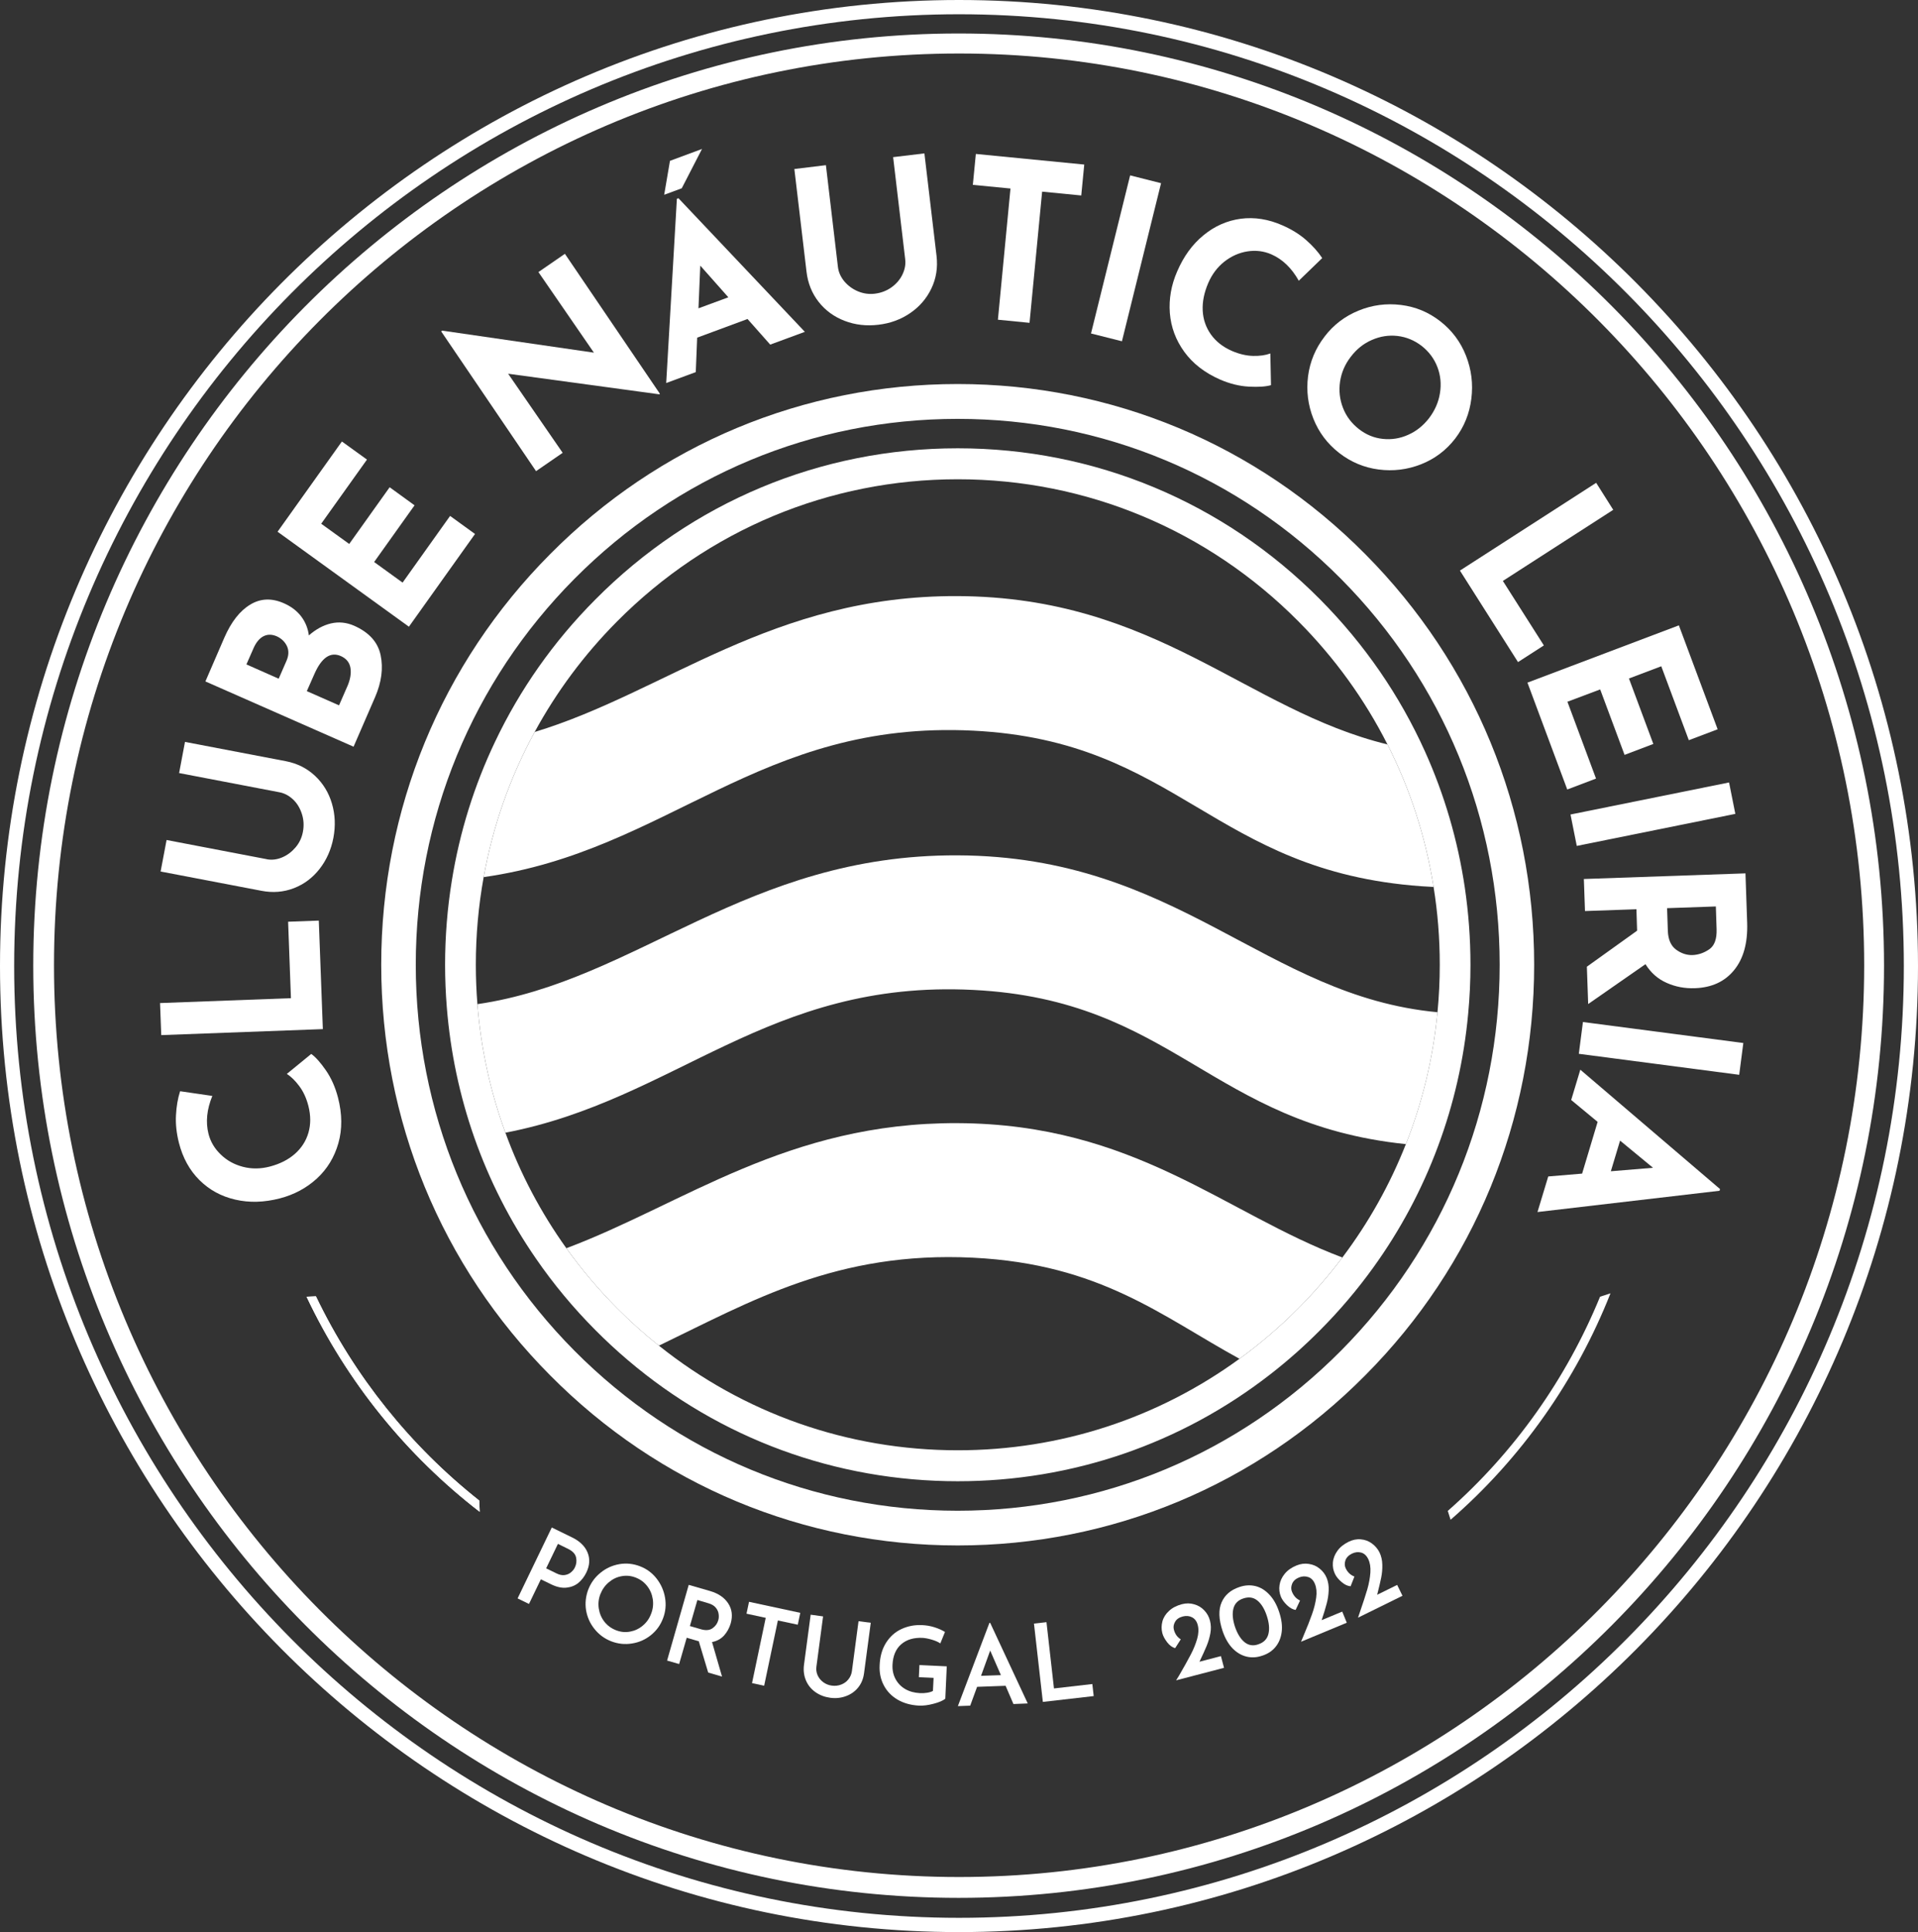 <svg width="138" height="139" viewBox="0 0 138 139" fill="none" xmlns="http://www.w3.org/2000/svg">
<rect x="0" y="0" width="138" height="139" fill="#333333" stroke="none"/>
<g clip-path="url(#clip0_1231_263)">
<path d="M68.974 136.538C32.272 136.538 2.393 106.442 2.393 69.473C2.393 32.505 32.272 2.409 68.974 2.409C105.677 2.409 135.556 32.505 135.556 69.473C135.556 106.442 105.677 136.538 68.974 136.538ZM68.974 3.4C32.798 3.4 3.376 33.035 3.376 69.473C3.376 105.912 32.794 135.547 68.974 135.547C105.154 135.547 134.573 105.915 134.573 69.473C134.573 33.031 105.154 3.4 68.974 3.4Z" fill="white"/>
<path d="M69.006 136.022C32.572 136.022 2.908 106.144 2.908 69.445C2.908 32.747 32.572 2.868 69.006 2.868C105.441 2.868 135.104 32.743 135.104 69.445C135.104 106.147 105.441 136.022 69.006 136.022ZM69.006 3.849C33.094 3.849 3.885 33.27 3.885 69.445C3.885 105.621 33.091 135.038 69.006 135.038C104.922 135.038 134.128 105.621 134.128 69.445C134.128 33.27 104.922 3.849 69.006 3.849Z" fill="white"/>
<path d="M69 139C30.966 139 0 107.809 0 69.5C0 31.191 30.966 0 69 0C107.034 0 138 31.191 138 69.5C138 107.809 107.034 139 69 139ZM69 1.026C31.508 1.026 1.019 31.736 1.019 69.5C1.019 107.264 31.508 137.974 69 137.974C106.492 137.974 136.981 107.264 136.981 69.5C136.981 31.736 106.492 1.026 69 1.026Z" fill="white"/>
<path d="M41.139 110.593C41.713 110.872 42.091 111.239 42.274 111.691C42.461 112.142 42.432 112.623 42.187 113.133C42.042 113.432 41.852 113.678 41.617 113.876C41.378 114.071 41.091 114.185 40.756 114.221C40.42 114.256 40.05 114.175 39.647 113.977L38.915 113.62L38.06 115.393L37.241 114.994L39.701 109.892L41.139 110.596V110.593ZM40.03 113.191C40.249 113.298 40.449 113.341 40.627 113.315C40.81 113.289 40.965 113.22 41.091 113.11C41.217 113.003 41.307 112.886 41.365 112.759C41.471 112.542 41.501 112.311 41.452 112.061C41.401 111.808 41.214 111.6 40.888 111.437L40.143 111.071L39.295 112.831L40.027 113.188L40.03 113.191Z" fill="white"/>
<path d="M42.329 114.35C42.516 113.87 42.809 113.467 43.209 113.146C43.606 112.821 44.061 112.616 44.567 112.528C45.073 112.444 45.566 112.496 46.05 112.684C46.534 112.869 46.93 113.165 47.246 113.571C47.562 113.977 47.765 114.438 47.852 114.951C47.936 115.461 47.888 115.955 47.704 116.432C47.52 116.919 47.227 117.322 46.824 117.644C46.424 117.962 45.973 118.16 45.466 118.238C44.96 118.319 44.467 118.267 43.983 118.082C43.499 117.894 43.096 117.598 42.774 117.195C42.455 116.799 42.255 116.351 42.168 115.848C42.087 115.344 42.142 114.844 42.329 114.344V114.35ZM43.197 114.682C43.064 115.029 43.029 115.38 43.084 115.731C43.138 116.078 43.271 116.393 43.487 116.672C43.703 116.945 43.98 117.15 44.319 117.283C44.651 117.413 44.986 117.449 45.328 117.384C45.666 117.325 45.973 117.182 46.24 116.958C46.511 116.737 46.714 116.455 46.846 116.104C46.982 115.763 47.02 115.412 46.969 115.055C46.914 114.701 46.782 114.383 46.566 114.107C46.35 113.828 46.076 113.626 45.74 113.496C45.405 113.366 45.067 113.331 44.725 113.396C44.389 113.454 44.083 113.6 43.812 113.828C43.538 114.055 43.335 114.337 43.2 114.682H43.197Z" fill="white"/>
<path d="M50.954 120.326L50.277 118.073L50.19 118.053L49.409 117.823L48.864 119.716L47.997 119.466L49.554 114.02L51.073 114.458C51.679 114.633 52.114 114.929 52.389 115.345C52.666 115.76 52.727 116.241 52.576 116.787C52.476 117.124 52.314 117.42 52.092 117.667C51.866 117.91 51.583 118.066 51.231 118.134L51.95 120.619L50.95 120.326H50.954ZM49.645 116.985L50.419 117.209C50.764 117.313 51.044 117.293 51.257 117.147C51.473 116.998 51.611 116.806 51.679 116.566C51.721 116.426 51.728 116.277 51.705 116.118C51.686 115.955 51.618 115.806 51.502 115.663C51.386 115.52 51.209 115.413 50.976 115.345L50.177 115.108L49.638 116.981L49.645 116.985Z" fill="white"/>
<path d="M57.58 116.032L57.4 116.886L55.968 116.581L54.981 121.277L54.108 121.088L55.094 116.392L53.711 116.093L53.892 115.239L57.58 116.032Z" fill="white"/>
<path d="M58.743 119.888C58.711 120.105 58.737 120.313 58.824 120.518C58.914 120.716 59.047 120.885 59.227 121.018C59.411 121.154 59.617 121.239 59.846 121.268C60.088 121.301 60.314 121.275 60.523 121.193C60.733 121.112 60.907 120.989 61.039 120.82C61.178 120.648 61.262 120.453 61.294 120.232L61.771 116.634L62.651 116.747L62.168 120.375C62.116 120.778 61.974 121.122 61.739 121.411C61.507 121.697 61.21 121.901 60.858 122.028C60.504 122.158 60.127 122.197 59.73 122.142C59.33 122.087 58.979 121.953 58.669 121.736C58.363 121.518 58.137 121.242 57.992 120.904C57.847 120.567 57.795 120.196 57.844 119.794L58.328 116.166L59.221 116.289L58.743 119.888Z" fill="white"/>
<path d="M68.011 122.214C67.843 122.35 67.566 122.47 67.179 122.571C66.792 122.675 66.44 122.72 66.118 122.707C65.531 122.675 65.018 122.532 64.58 122.276C64.141 122.016 63.809 121.671 63.587 121.24C63.361 120.811 63.264 120.333 63.29 119.804C63.316 119.168 63.471 118.625 63.755 118.18C64.041 117.732 64.409 117.407 64.857 117.199C65.309 116.988 65.799 116.894 66.321 116.914C66.644 116.927 66.947 116.979 67.234 117.07C67.52 117.16 67.772 117.274 67.991 117.407L67.656 118.232C67.508 118.128 67.308 118.041 67.05 117.963C66.798 117.888 66.576 117.846 66.385 117.833C65.744 117.804 65.231 117.956 64.841 118.294C64.454 118.632 64.248 119.122 64.216 119.762C64.196 120.145 64.27 120.489 64.432 120.791C64.593 121.093 64.825 121.337 65.131 121.516C65.434 121.691 65.786 121.788 66.186 121.808C66.363 121.818 66.537 121.808 66.701 121.782C66.866 121.756 67.008 121.714 67.124 121.652L67.172 120.71L66.112 120.661L66.153 119.788L68.12 119.882L68.014 122.211L68.011 122.214Z" fill="white"/>
<path d="M72.35 121.281L70.302 121.356L69.806 122.71L68.919 122.743L71.189 116.754H71.244L73.946 122.551L72.917 122.593L72.353 121.281H72.35ZM72.017 120.518L71.244 118.745L70.586 120.563L72.017 120.515V120.518Z" fill="white"/>
<path d="M75.294 116.701L75.833 121.472L78.593 121.154L78.692 122.021L75.033 122.44L74.394 116.805L75.294 116.704V116.701Z" fill="white"/>
<path d="M87.846 119.144L88.068 119.988L84.621 120.888L84.831 120.55C85.195 119.923 85.476 119.417 85.679 119.027C85.882 118.641 86.031 118.264 86.137 117.897C86.24 117.527 86.253 117.199 86.179 116.916C86.111 116.647 85.972 116.458 85.769 116.354C85.566 116.25 85.347 116.231 85.105 116.293C84.841 116.361 84.654 116.487 84.547 116.679C84.441 116.864 84.409 117.053 84.46 117.241C84.541 117.553 84.705 117.786 84.957 117.939L84.554 118.569C84.347 118.52 84.157 118.381 83.977 118.15C83.799 117.916 83.68 117.696 83.628 117.488C83.558 117.215 83.561 116.932 83.635 116.65C83.712 116.364 83.87 116.114 84.112 115.893C84.347 115.672 84.657 115.513 85.031 115.412C85.344 115.331 85.644 115.334 85.924 115.419C86.211 115.5 86.453 115.646 86.65 115.857C86.853 116.072 86.988 116.319 87.059 116.601C87.133 116.89 87.143 117.192 87.085 117.507C87.027 117.822 86.936 118.127 86.817 118.413C86.701 118.699 86.527 119.076 86.301 119.55L87.852 119.144H87.846Z" fill="white"/>
<path d="M90.825 119.112C90.435 119.248 90.054 119.271 89.683 119.18C89.309 119.089 88.974 118.887 88.674 118.579C88.374 118.264 88.136 117.845 87.962 117.329C87.684 116.491 87.662 115.805 87.894 115.279C88.123 114.75 88.549 114.383 89.177 114.175C89.571 114.039 89.954 114.019 90.325 114.107C90.696 114.198 91.031 114.402 91.325 114.717C91.624 115.029 91.86 115.445 92.031 115.961C92.208 116.491 92.273 116.968 92.218 117.403C92.163 117.832 92.015 118.192 91.773 118.485C91.531 118.78 91.212 118.988 90.819 119.115L90.825 119.112ZM90.544 118.293C90.935 118.163 91.173 117.913 91.263 117.549C91.354 117.182 91.312 116.744 91.141 116.231C90.973 115.734 90.748 115.37 90.464 115.143C90.177 114.912 89.838 114.867 89.448 115C89.068 115.127 88.832 115.37 88.742 115.731C88.652 116.091 88.69 116.526 88.855 117.03C89.026 117.53 89.251 117.9 89.542 118.14C89.829 118.374 90.161 118.43 90.541 118.296L90.544 118.293Z" fill="white"/>
<path d="M96.572 115.938L96.901 116.744L93.609 118.111L93.763 117.744C94.047 117.078 94.257 116.539 94.402 116.127C94.55 115.711 94.647 115.318 94.699 114.941C94.753 114.561 94.721 114.237 94.612 113.961C94.508 113.701 94.35 113.532 94.134 113.46C93.918 113.386 93.696 113.392 93.464 113.486C93.212 113.59 93.048 113.743 92.967 113.948C92.886 114.152 92.883 114.344 92.961 114.522C93.083 114.818 93.273 115.023 93.538 115.146L93.222 115.821C93.016 115.796 92.809 115.679 92.596 115.477C92.387 115.273 92.242 115.075 92.161 114.876C92.055 114.61 92.019 114.334 92.061 114.045C92.103 113.753 92.226 113.48 92.432 113.227C92.638 112.973 92.922 112.772 93.28 112.626C93.58 112.502 93.873 112.467 94.167 112.512C94.463 112.554 94.721 112.665 94.947 112.85C95.176 113.032 95.343 113.256 95.456 113.525C95.566 113.801 95.614 114.1 95.598 114.425C95.585 114.747 95.537 115.058 95.456 115.36C95.379 115.659 95.26 116.059 95.092 116.559L96.575 115.942L96.572 115.938Z" fill="white"/>
<path d="M100.524 114.019L100.908 114.805L97.71 116.38L97.838 116C98.074 115.315 98.254 114.763 98.377 114.344C98.499 113.922 98.57 113.519 98.599 113.139C98.625 112.756 98.574 112.431 98.445 112.165C98.322 111.911 98.151 111.755 97.935 111.697C97.719 111.638 97.5 111.664 97.271 111.772C97.026 111.895 96.868 112.061 96.8 112.265C96.733 112.47 96.742 112.658 96.826 112.834C96.965 113.123 97.174 113.318 97.451 113.421L97.177 114.12C96.968 114.107 96.752 114.009 96.533 113.821C96.31 113.633 96.149 113.438 96.055 113.24C95.93 112.986 95.878 112.717 95.901 112.421C95.923 112.122 96.033 111.843 96.223 111.577C96.41 111.31 96.681 111.093 97.029 110.921C97.323 110.778 97.613 110.716 97.909 110.745C98.206 110.768 98.467 110.866 98.703 111.038C98.938 111.207 99.122 111.421 99.254 111.681C99.383 111.95 99.451 112.246 99.457 112.567C99.467 112.882 99.438 113.194 99.376 113.503C99.312 113.811 99.219 114.22 99.086 114.733L100.531 114.022L100.524 114.019Z" fill="white"/>
<path d="M34.483 107.956C29.547 104.049 25.5 99.032 22.73 93.261L22.057 93.29C24.949 99.409 29.25 104.702 34.515 108.765L34.483 107.956Z" fill="white"/>
<path d="M115.123 93.29C112.715 99.165 108.981 104.465 104.167 108.7L104.37 109.336C109.481 104.893 113.411 99.278 115.874 93.046L115.123 93.29Z" fill="white"/>
<path d="M68.906 111.184C57.834 111.184 47.407 106.845 39.581 98.943C31.74 91.061 27.429 80.562 27.429 69.406C27.429 58.25 31.74 47.751 39.581 39.868C47.407 31.97 57.834 27.628 68.906 27.628C79.978 27.628 90.409 31.97 98.231 39.868C106.073 47.767 110.383 58.253 110.383 69.406C110.383 80.558 106.076 91.064 98.231 98.943C90.406 106.842 79.982 111.184 68.906 111.184ZM68.906 30.135C58.495 30.135 48.699 34.224 41.335 41.638C33.974 49.053 29.915 58.922 29.915 69.409C29.915 79.896 33.974 89.766 41.335 97.18C48.696 104.594 58.495 108.686 68.906 108.686C79.317 108.686 89.116 104.594 96.477 97.18C103.838 89.766 107.901 79.899 107.901 69.409C107.901 58.919 103.838 49.056 96.477 41.638C89.116 34.224 79.321 30.135 68.906 30.135Z" fill="white"/>
<path d="M22.39 75.82C22.703 76.041 23.057 76.437 23.451 77.006C23.841 77.574 24.128 78.227 24.318 78.961C24.624 80.149 24.631 81.244 24.344 82.251C24.057 83.257 23.544 84.102 22.799 84.787C22.051 85.472 21.165 85.947 20.133 86.216C19.001 86.508 17.934 86.538 16.928 86.304C15.919 86.073 15.064 85.606 14.355 84.904C13.642 84.196 13.149 83.3 12.872 82.212C12.698 81.52 12.627 80.861 12.662 80.231C12.694 79.594 12.794 79.019 12.959 78.506L15.277 78.844C14.88 79.815 14.787 80.724 15.003 81.578C15.151 82.153 15.451 82.65 15.896 83.072C16.341 83.498 16.87 83.787 17.489 83.946C18.108 84.105 18.75 84.099 19.411 83.927C20.136 83.738 20.739 83.433 21.216 83.014C21.69 82.595 22.016 82.091 22.19 81.497C22.364 80.903 22.364 80.26 22.19 79.568C22.048 79.013 21.832 78.539 21.539 78.146C21.248 77.753 20.949 77.46 20.639 77.259L22.393 75.824L22.39 75.82Z" fill="white"/>
<path d="M11.515 72.163L20.933 71.812L20.73 66.311L22.938 66.23L23.229 74.037L11.602 74.469L11.515 72.163Z" fill="white"/>
<path d="M19.191 61.816C19.555 61.884 19.923 61.842 20.294 61.686C20.668 61.53 20.99 61.286 21.267 60.962C21.541 60.637 21.715 60.267 21.793 59.851C21.88 59.399 21.854 58.968 21.719 58.552C21.583 58.133 21.374 57.785 21.08 57.509C20.784 57.236 20.455 57.061 20.094 56.996L12.887 55.616L13.31 53.375L20.564 54.762C21.383 54.921 22.086 55.272 22.667 55.817C23.244 56.36 23.65 57.022 23.882 57.808C24.114 58.594 24.15 59.416 23.989 60.27C23.827 61.124 23.495 61.871 22.995 62.511C22.499 63.147 21.883 63.612 21.148 63.897C20.41 64.183 19.629 64.245 18.81 64.086L11.556 62.699L11.985 60.432L19.191 61.812V61.816Z" fill="white"/>
<path d="M22.218 45.718C22.724 45.27 23.256 44.984 23.811 44.851C24.365 44.721 24.92 44.776 25.471 45.013C26.554 45.491 27.193 46.202 27.386 47.137C27.583 48.076 27.451 49.079 26.99 50.148L25.439 53.72L14.779 49.024L16.143 45.871C16.64 44.734 17.262 43.942 18.004 43.497C18.742 43.048 19.548 43.016 20.415 43.396C20.951 43.63 21.366 43.948 21.673 44.351C21.973 44.747 22.157 45.205 22.224 45.718H22.218ZM20.051 48.829L20.609 47.55C20.78 47.163 20.793 46.809 20.651 46.494C20.502 46.176 20.257 45.936 19.912 45.777C19.555 45.624 19.232 45.627 18.939 45.783C18.648 45.942 18.41 46.238 18.226 46.67L17.73 47.8L20.054 48.829H20.051ZM24.987 49.391C25.203 48.894 25.278 48.449 25.216 48.06C25.152 47.663 24.923 47.378 24.523 47.199C23.772 46.871 23.134 47.309 22.608 48.518L22.076 49.722L24.394 50.745L24.984 49.391H24.987Z" fill="white"/>
<path d="M24.604 31.765L26.403 33.064L23.111 37.679L25.126 39.134L28.035 35.054L29.827 36.354L26.919 40.433L28.966 41.914L32.384 37.117L34.177 38.416L29.421 45.087L19.971 38.254L24.598 31.765H24.604Z" fill="white"/>
<path d="M40.645 18.262L47.484 28.336L47.429 28.368L36.56 26.887L40.484 32.577L38.569 33.896L31.743 23.841L31.817 23.786L42.732 25.371L38.74 19.574L40.642 18.262H40.645Z" fill="white"/>
<path d="M53.782 22.951L50.161 24.292L50.061 26.77L47.933 27.556L48.701 14.302L48.813 14.26L57.909 23.873L55.417 24.792L53.785 22.951H53.782ZM52.405 21.389L50.384 19.109L50.255 22.181L52.405 21.389ZM49.052 13.546L47.788 14.013L48.204 11.571L50.509 10.717L49.052 13.546Z" fill="white"/>
<path d="M60.291 19.219C60.337 19.586 60.488 19.927 60.749 20.242C61.014 20.554 61.339 20.794 61.73 20.96C62.12 21.122 62.523 21.181 62.945 21.129C63.393 21.074 63.793 20.921 64.148 20.668C64.499 20.411 64.764 20.103 64.934 19.742C65.109 19.375 65.173 19.011 65.128 18.644L64.261 11.305L66.511 11.035L67.385 18.417C67.482 19.252 67.359 20.031 67.014 20.752C66.672 21.47 66.166 22.058 65.496 22.519C64.825 22.98 64.061 23.263 63.206 23.363C62.345 23.467 61.536 23.376 60.782 23.087C60.024 22.798 59.398 22.347 58.908 21.727C58.418 21.103 58.125 20.375 58.028 19.541L57.154 12.159L59.424 11.883L60.291 19.223V19.219Z" fill="white"/>
<path d="M78.012 11.838L77.796 14.063L74.981 13.787L74.075 23.225L71.799 23.001L72.704 13.563L69.996 13.3L70.212 11.075L78.012 11.838Z" fill="white"/>
<path d="M83.538 13.179L80.723 24.552L78.498 23.991L81.313 12.617L83.538 13.179Z" fill="white"/>
<path d="M91.448 27.709C91.081 27.816 90.552 27.852 89.862 27.816C89.175 27.78 88.485 27.608 87.792 27.309C86.68 26.822 85.819 26.153 85.206 25.306C84.597 24.465 84.252 23.536 84.171 22.526C84.094 21.509 84.268 20.512 84.697 19.528C85.161 18.447 85.793 17.576 86.593 16.924C87.392 16.264 88.289 15.871 89.272 15.738C90.262 15.608 91.268 15.767 92.287 16.219C92.935 16.505 93.499 16.852 93.973 17.268C94.447 17.683 94.834 18.115 95.134 18.567L93.448 20.197C92.932 19.281 92.274 18.648 91.471 18.297C90.929 18.063 90.355 17.992 89.752 18.086C89.153 18.18 88.598 18.427 88.092 18.823C87.589 19.22 87.202 19.736 86.931 20.366C86.635 21.058 86.502 21.72 86.535 22.357C86.57 22.99 86.767 23.558 87.125 24.062C87.483 24.565 87.986 24.962 88.637 25.247C89.156 25.471 89.659 25.591 90.149 25.605C90.636 25.617 91.052 25.559 91.4 25.429L91.448 27.709Z" fill="white"/>
<path d="M95.304 24.212C95.942 23.375 96.755 22.754 97.735 22.352C98.719 21.946 99.737 21.809 100.792 21.939C101.843 22.066 102.791 22.459 103.632 23.118C104.474 23.774 105.09 24.599 105.48 25.596C105.87 26.59 105.996 27.616 105.864 28.681C105.731 29.75 105.348 30.704 104.709 31.542C104.051 32.397 103.229 33.014 102.243 33.403C101.256 33.79 100.24 33.913 99.192 33.777C98.145 33.64 97.2 33.244 96.358 32.591C95.507 31.929 94.888 31.104 94.498 30.123C94.108 29.139 93.982 28.123 94.114 27.07C94.25 26.021 94.646 25.067 95.304 24.216V24.212ZM97.184 25.674C96.768 26.213 96.513 26.807 96.416 27.46C96.323 28.11 96.391 28.736 96.626 29.34C96.858 29.945 97.242 30.454 97.774 30.87C98.293 31.276 98.867 31.51 99.492 31.575C100.124 31.643 100.73 31.546 101.314 31.283C101.901 31.026 102.404 30.623 102.826 30.078C103.245 29.522 103.507 28.922 103.607 28.272C103.71 27.622 103.648 26.999 103.42 26.405C103.191 25.807 102.813 25.3 102.291 24.888C101.762 24.482 101.182 24.245 100.55 24.17C99.921 24.099 99.308 24.193 98.709 24.456C98.112 24.713 97.603 25.119 97.184 25.674Z" fill="white"/>
<path d="M116.072 36.678L108.131 41.794L111.081 46.434L109.221 47.633L105.042 41.05L114.844 34.736L116.072 36.678Z" fill="white"/>
<path d="M123.588 52.466L121.511 53.252L119.528 47.933L117.203 48.813L118.957 53.522L116.887 54.308L115.133 49.599L112.776 50.485L114.834 56.013L112.764 56.799L109.9 49.111L120.795 44.99L123.584 52.466H123.588Z" fill="white"/>
<path d="M124.857 58.552L113.449 60.858L112.998 58.598L124.406 56.292L124.857 58.552Z" fill="white"/>
<path d="M114.175 69.548L117.789 66.957L117.741 65.414L114.04 65.544L113.959 63.238L125.586 62.832L125.708 66.379C125.757 67.83 125.444 68.97 124.767 69.795C124.096 70.62 123.151 71.055 121.939 71.094C121.223 71.12 120.546 70.993 119.911 70.708C119.279 70.428 118.773 69.98 118.392 69.366L114.269 72.234L114.175 69.548ZM119.947 65.333L120.001 66.97C120.024 67.593 120.221 68.041 120.591 68.317C120.962 68.59 121.359 68.723 121.781 68.71C122.207 68.691 122.603 68.554 122.977 68.298C123.355 68.041 123.529 67.561 123.509 66.862L123.455 65.213L119.947 65.336V65.333Z" fill="white"/>
<path d="M125.135 77.324L113.596 75.814L113.892 73.527L125.432 75.037L125.135 77.324Z" fill="white"/>
<path d="M113.833 84.433L114.949 80.711L113.047 79.136L113.704 76.957L123.755 85.544L123.722 85.667L110.622 87.197L111.396 84.638L113.833 84.433ZM115.897 84.264L118.934 84.014L116.564 82.059L115.9 84.264H115.897Z" fill="white"/>
<path d="M105.393 63.852C104.887 60.448 103.923 57.161 102.527 54.063C100.718 50.049 98.184 46.353 94.995 43.138C88.037 36.113 78.761 32.252 68.91 32.252C59.06 32.252 49.79 36.113 42.829 43.138C39.818 46.162 37.396 49.62 35.616 53.371C34.117 56.519 33.072 59.87 32.511 63.345C32.189 65.329 32.024 67.356 32.024 69.409C32.024 70.431 32.066 71.448 32.147 72.458C32.405 75.689 33.072 78.836 34.127 81.841C35.21 84.919 36.696 87.846 38.563 90.547C39.814 92.366 41.239 94.084 42.829 95.682C43.584 96.442 44.364 97.166 45.173 97.852C51.806 103.496 60.131 106.565 68.91 106.565C77.145 106.565 84.977 103.866 91.39 98.878C92.651 97.9 93.854 96.835 94.995 95.682C96.391 94.279 97.662 92.779 98.8 91.2C100.75 88.501 102.314 85.569 103.462 82.474C104.6 79.427 105.332 76.222 105.635 72.929C105.745 71.766 105.8 70.591 105.8 69.409C105.8 67.531 105.661 65.674 105.393 63.852ZM101.153 82.311C100.012 85.212 98.477 87.953 96.585 90.466C95.624 91.739 94.573 92.957 93.431 94.107C92.1 95.448 90.678 96.666 89.182 97.754C83.317 102.028 76.288 104.337 68.91 104.337C61.011 104.337 53.505 101.687 47.407 96.809C46.36 95.978 45.354 95.075 44.393 94.107C43.051 92.756 41.839 91.32 40.749 89.801C38.908 87.228 37.435 84.435 36.364 81.49C35.281 78.541 34.601 75.433 34.349 72.24C34.275 71.302 34.236 70.36 34.236 69.409C34.236 67.272 34.426 65.16 34.8 63.102C35.462 59.428 36.7 55.911 38.47 52.66C40.037 49.776 42.023 47.1 44.393 44.713C50.938 38.12 59.653 34.48 68.91 34.48C78.167 34.48 86.886 38.12 93.431 44.713C96.046 47.347 98.194 50.328 99.828 53.557C101.456 56.765 102.579 60.218 103.146 63.809C103.443 65.644 103.591 67.515 103.591 69.409C103.591 70.555 103.536 71.695 103.427 72.822C103.114 76.108 102.346 79.298 101.153 82.311Z" fill="white"/>
<path d="M96.584 90.467C95.623 91.74 94.572 92.958 93.431 94.108C92.099 95.449 90.677 96.667 89.181 97.755C83.59 94.696 79.176 90.941 70.022 90.483C60.227 89.993 54.036 93.617 47.407 96.81C46.359 95.978 45.353 95.076 44.392 94.108C43.051 92.757 41.839 91.321 40.749 89.801C49.187 86.635 56.648 80.753 68.888 80.802C81.643 80.854 88.127 87.294 96.584 90.467Z" fill="white"/>
<path d="M103.427 72.822C103.114 76.109 102.347 79.298 101.154 82.312C87.112 80.857 84.452 71.936 70.023 71.218C55.224 70.474 48.659 79.129 36.365 81.49C35.281 78.541 34.601 75.433 34.35 72.241C45.844 70.575 53.676 61.475 68.888 61.536C84.829 61.601 90.978 71.656 103.427 72.822Z" fill="white"/>
<path d="M103.146 63.81C102.856 63.797 102.566 63.777 102.272 63.758C87.241 62.676 84.829 53.307 70.023 52.566C54.608 51.797 48.127 61.212 34.801 63.102C35.462 59.429 36.7 55.911 38.47 52.661C47.895 49.809 55.559 42.83 68.888 42.885C83.22 42.944 89.636 51.069 99.828 53.557C101.457 56.766 102.579 60.218 103.146 63.81Z" fill="white"/>
<path d="M34.515 108.765C29.25 104.702 24.949 99.409 22.057 93.29L22.73 93.261C25.5 99.032 29.547 104.049 34.483 107.956L34.515 108.765Z" fill="white"/>
</g>
<defs>
<clipPath id="clip0_1231_263">
<rect width="138" height="139" fill="white"/>
</clipPath>
</defs>
</svg>
